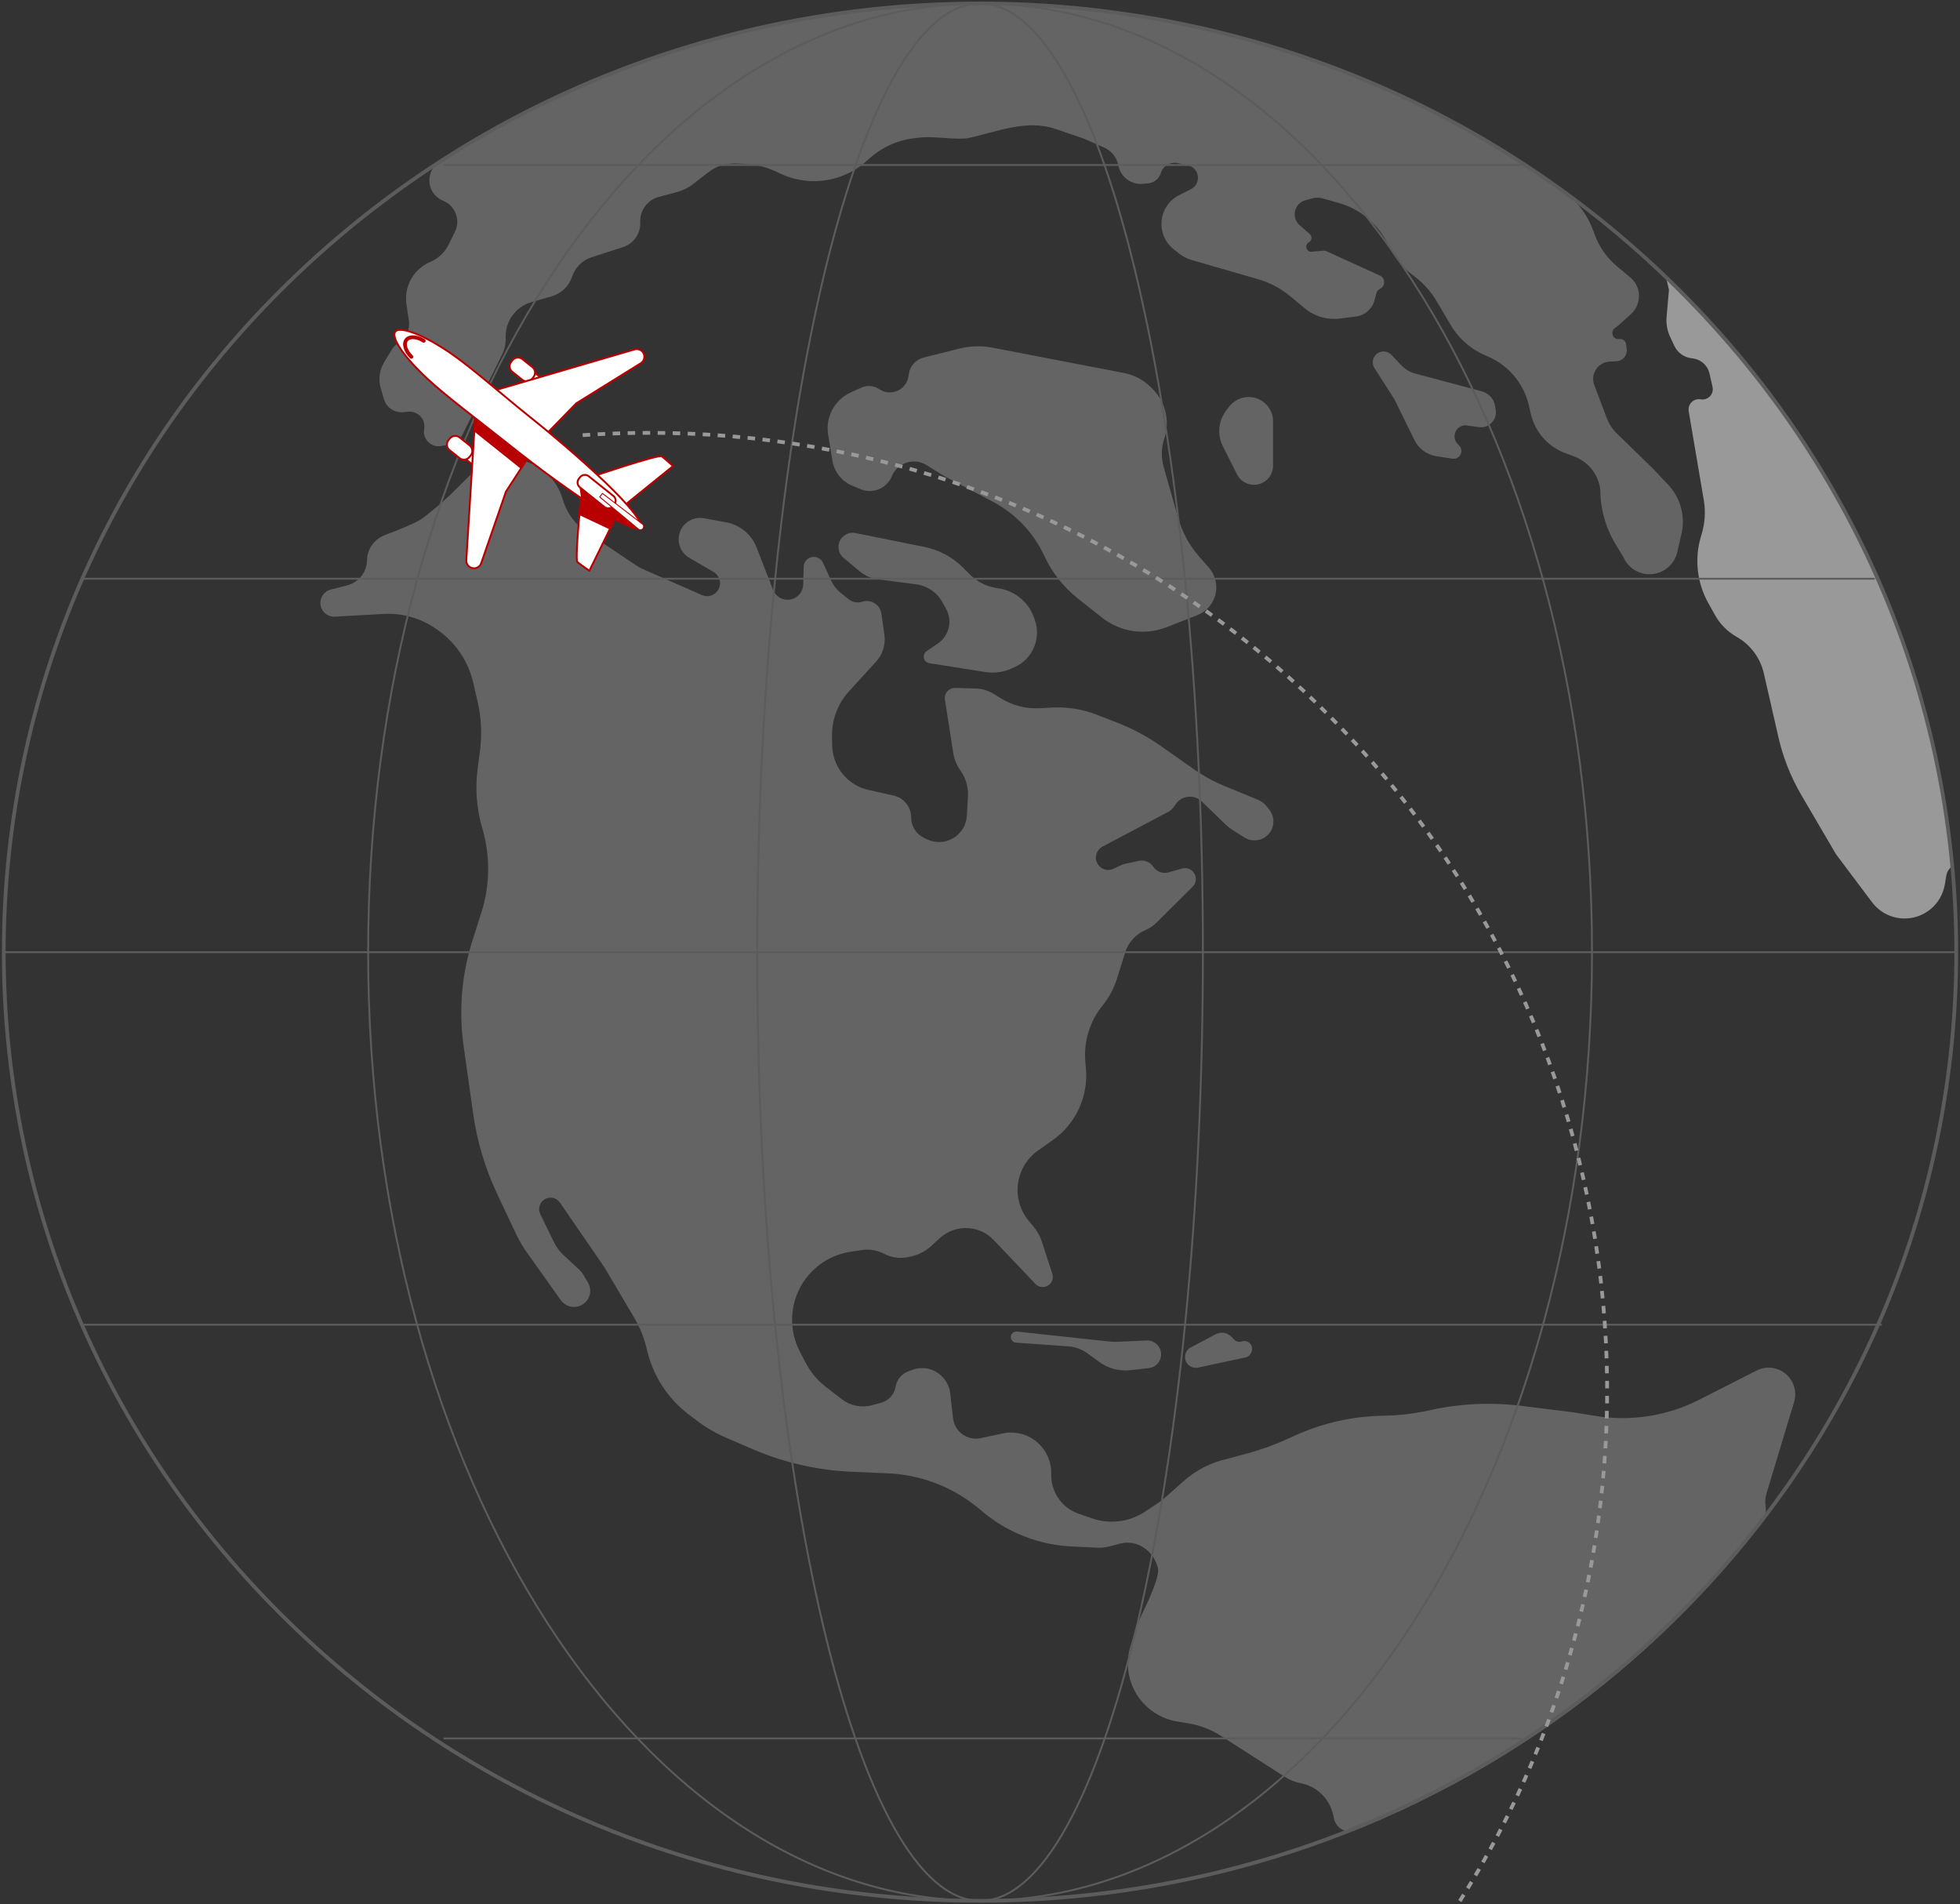<svg width="1047" height="1017" viewBox="0 0 1047 1017" fill="none" xmlns="http://www.w3.org/2000/svg">
<rect x="0" y="0" width="1047" height="1017" fill="#333333" stroke="none"/>
<mask id="mask0_1412_263" style="mask-type:alpha" maskUnits="userSpaceOnUse" x="0" y="0" width="1047" height="1017">
<rect width="1047" height="1017" fill="#D9D9D9"/>
</mask>
<g mask="url(#mask0_1412_263)">
<g opacity="0.5">
<path d="M449.798 287.091C451.592 285.059 454.332 284.138 456.989 284.674L493.822 292.104C501.69 293.691 508.911 297.577 514.569 303.27L518.099 306.822C521.965 310.711 526.983 313.248 532.407 314.056L533.371 314.2C542.173 315.51 549.513 321.611 552.411 330.025L552.835 331.257C554.365 335.698 554.301 340.534 552.654 344.933C550.751 350.017 546.884 354.122 541.923 356.326L540.213 357.086C535.86 359.019 531.041 359.652 526.336 358.908L496.433 354.177C495.005 353.951 493.857 352.88 493.533 351.47C493.206 350.047 493.787 348.568 494.995 347.746L500.976 343.68C507.028 339.565 508.934 331.508 505.365 325.118L503.334 321.483C500.463 316.343 495.334 312.858 489.497 312.083L468.761 309.328C465.284 308.866 462.009 307.429 459.314 305.183L450.629 297.945C447.343 295.207 446.967 290.297 449.798 287.091Z" fill="#959595"/>
<path d="M907.73 747.529C890.701 756.195 871.363 759.237 852.495 756.22L839.334 754.115L812.38 750.786C796.524 748.828 780.452 749.549 764.835 752.919L762.492 753.424C754.808 755.082 746.977 755.972 739.116 756.079C722.728 756.304 706.564 759.925 691.645 766.714L687.681 768.518C680.853 771.625 673.786 774.175 666.548 776.144L655.852 779.053C647.141 780.922 639.059 785.005 632.385 790.908L620.389 801.519L611.587 807.343C603.241 812.865 592.797 814.181 583.341 810.903L576.127 808.401C567.188 805.302 561.291 796.666 561.549 787.208C561.841 776.52 554.218 767.13 543.674 765.358C541.001 764.908 538.267 764.97 535.617 765.539L523.936 768.047C518.833 769.143 513.592 766.911 510.847 762.472C509.885 760.916 509.28 759.165 509.078 757.347L507.614 744.221C507.199 740.498 505.424 737.06 502.629 734.566L502.445 734.402C498.378 730.772 492.643 729.675 487.523 731.547L485.268 732.371C481.669 733.687 479.052 736.834 478.417 740.614C477.728 744.707 474.727 748.028 470.725 749.126L465.881 750.455C460.269 751.994 454.26 750.807 449.654 747.25L441.237 740.749C436.624 737.185 432.848 732.652 430.177 727.471L427.211 721.716C422.909 713.371 421.961 703.698 424.56 694.677C428.558 680.798 440.308 670.543 454.601 668.458L460.635 667.578C464.616 666.997 468.678 667.699 472.233 669.58C476.167 671.663 480.709 672.293 485.061 671.362L486.6 671.033C490.671 670.162 494.435 668.214 497.497 665.394L501.984 661.262C506.181 657.396 511.798 655.45 517.488 655.891C522.548 656.283 527.284 658.534 530.784 662.21L553.121 685.679C554.595 687.227 556.846 687.756 558.855 687.027C561.582 686.037 563.033 683.064 562.136 680.305L556.549 663.129C555.602 660.217 554.109 657.513 552.148 655.161L549.548 652.043C546.34 648.196 544.322 643.498 543.74 638.523C542.641 629.142 546.757 619.911 554.469 614.458L562.419 608.837C574.673 600.173 581.403 585.652 580.091 570.702L579.771 567.044C578.817 556.168 582.147 545.35 589.051 536.892C592.425 532.758 594.979 528.018 596.575 522.926L601.038 508.681C602.723 503.302 606.677 498.929 611.859 496.713C614.103 495.753 616.144 494.376 617.875 492.655L637.087 473.55C638.315 472.328 638.933 470.622 638.771 468.897C638.432 465.296 634.915 462.881 631.433 463.858L624.166 465.898C621.092 466.761 617.811 465.544 616.044 462.884C614.371 460.366 611.328 459.127 608.372 459.759L600.9 461.356C600.262 461.493 599.642 461.702 599.052 461.979L594.823 463.965C589.509 466.46 583.824 461.303 585.79 455.772C586.345 454.212 587.465 452.917 588.928 452.144L623.947 433.634C625.484 432.821 626.76 431.591 627.629 430.085C630.632 424.875 637.736 423.885 642.049 428.075L654.643 440.31C655.791 441.426 657.053 442.418 658.408 443.27L664.758 447.263C667.816 449.186 671.668 449.329 674.86 447.639C680.422 444.695 681.966 437.436 678.084 432.483L676.732 430.758C675.46 429.136 673.789 427.87 671.883 427.085L654.106 419.767C648.299 417.376 642.775 414.348 637.637 410.739L620.17 398.471C612.808 393.301 604.844 389.045 596.454 385.799L585.764 381.663C578.216 378.742 570.136 377.453 562.053 377.879L555.297 378.235C548.016 378.619 540.793 376.768 534.595 372.93L530.781 370.568C527.901 368.784 524.599 367.796 521.212 367.706L510.235 367.414C507.719 367.347 505.493 369.029 504.87 371.467C504.69 372.174 504.655 372.91 504.767 373.63L509.181 401.932C509.713 405.343 511.019 408.587 512.998 411.416L513.163 411.653C515.97 415.665 517.344 420.505 517.064 425.393L516.476 435.67C515.872 446.228 504.757 452.804 495.212 448.252L493.588 447.477C489.402 445.481 486.736 441.256 486.736 436.619C486.736 430.987 482.829 426.109 477.334 424.879L463.963 421.885C460.463 421.102 457.174 419.57 454.323 417.395C448.307 412.807 444.709 405.728 444.55 398.164L444.449 393.369C444.26 384.436 447.515 375.773 453.539 369.175L468.028 353.302C471.543 349.452 473.156 344.234 472.428 339.072L470.829 327.732C470.147 322.898 465.269 319.848 460.624 321.352C458.1 322.169 455.335 321.659 453.27 319.995L449.02 316.57C446.842 314.816 445.105 312.576 443.945 310.031L439.64 300.578C438.698 298.512 436.566 297.254 434.301 297.43C431.541 297.644 429.389 299.91 429.317 302.678L429.069 312.156C428.982 315.481 426.932 318.439 423.848 319.688C419.523 321.438 414.603 319.311 412.915 314.961L404.17 292.415C401.867 286.478 397.068 281.855 391.048 279.776C390.014 279.419 388.954 279.141 387.877 278.944L376.018 276.773C372.792 276.183 369.467 277.007 366.889 279.035C360.551 284.023 361.23 293.828 368.196 297.894L381.191 305.481C382.358 306.162 383.3 307.17 383.901 308.38C386.777 314.174 380.84 320.395 374.918 317.792L343.15 303.827C342.095 303.363 341.082 302.807 340.125 302.164L313.397 284.214C307.391 280.181 302.944 274.216 300.794 267.309L300.38 265.978C296.774 254.395 286.479 246.175 274.385 245.224C265.788 244.547 257.322 247.646 251.193 253.712L240.137 264.654C235.925 268.58 231.527 272.314 226.958 275.842C225.092 277.283 223.064 278.502 220.919 279.48C215.985 281.73 210.962 283.789 205.862 285.651C200.135 287.741 196.125 293.05 196.05 299.145C195.971 305.483 191.663 310.986 185.53 312.583L176.628 314.901C172.29 316.03 169.969 320.751 171.724 324.876C172.935 327.722 175.8 329.504 178.888 329.331L204.931 327.872C214.777 327.32 224.527 330.056 232.648 335.649L233.493 336.231C243.288 342.977 250.194 353.153 252.846 364.746L255.162 374.871C257.123 383.446 257.543 392.302 256.401 401.025L255.146 410.615C253.755 421.242 254.601 432.043 257.63 442.324C261.975 457.073 261.798 472.786 257.123 487.434L252.428 502.144C246.61 520.372 244.979 539.677 247.655 558.622L252.75 594.689C254.856 609.601 259.196 624.111 265.624 637.731L275.682 659.042C277.292 662.454 279.202 665.716 281.389 668.79L299.578 694.356C301.349 696.845 304.3 698.216 307.344 697.963C313.71 697.435 317.327 690.427 314.072 684.931L311.62 680.793C311.05 679.831 310.345 678.956 309.526 678.194L300.894 670.172C298.861 668.282 297.195 666.033 295.981 663.537L288.609 648.385C287.107 645.299 288.448 641.582 291.573 640.165C294.263 638.946 297.44 639.83 299.114 642.263L322.797 676.702L338.72 703.612C341.891 708.971 344.212 714.789 345.601 720.859C348.761 734.678 356.693 746.94 368.002 755.488L372.371 758.791C377.211 762.45 382.476 765.511 388.051 767.906L402.162 773.969C418.887 781.154 436.78 785.236 454.967 786.014L474.231 786.837C487.294 787.396 500.03 791.092 511.362 797.612C515.444 799.961 519.314 802.659 522.929 805.676L525.056 807.451C532.606 813.753 541.255 818.605 550.569 821.763C557.621 824.154 564.973 825.547 572.411 825.9L586.193 826.556C588.327 826.657 590.465 826.432 592.533 825.889L598.238 824.39C607.503 821.955 616.449 828.308 618.578 837.648C619.559 841.956 613.147 855.752 609.668 862.782C608.274 865.599 607.077 868.503 606.171 871.512L603.829 879.289C601.145 888.201 602.548 897.844 607.66 905.622C612.475 912.949 620.13 917.933 628.779 919.371L634.941 920.395C641.053 921.411 646.894 923.659 652.11 927.001L686.673 949.146C689.083 950.69 691.77 951.75 694.585 952.266C703.232 953.852 710.108 960.426 712.081 968.992L712.649 971.456C712.806 972.138 713.047 972.797 713.366 973.42C715.349 977.294 719.941 979.051 723.977 977.424C809.892 942.777 884.682 886.366 940.53 814.065C942.762 811.175 943.682 807.488 943.126 803.879C942.819 801.884 942.962 799.845 943.545 797.913L958.383 748.735C960.517 741.659 956.874 734.128 950.002 731.409C946.211 729.91 941.959 730.11 938.325 731.959L907.73 747.529Z" fill="#959595"/>
<path d="M898.44 284.101C900.2 275.023 897.483 265.653 891.14 258.924L882.908 250.194L863.742 231.538C861.334 229.194 859.47 226.351 858.281 223.209L851.63 205.632C849.411 199.771 853.542 193.446 859.801 193.12L863.515 192.927C866.863 192.753 869.361 189.778 868.954 186.451L868.641 183.893C868.421 182.093 866.768 180.822 864.972 181.072C861.632 181.535 859.886 177.23 862.606 175.237L864.185 174.08L871.215 167.762C874.684 164.645 876.215 159.908 875.227 155.35C874.613 152.522 873.073 149.979 870.849 148.126L863.766 142.224C858.334 137.696 854.206 131.803 851.807 125.151L851.204 123.479C848.187 115.113 842.858 107.747 835.656 102.531C748.313 39.267 642.679 4.056 533.525 2.023C427.191 0.043 322.954 29.649 234.646 86.616C226.642 91.779 227.963 103.65 236.78 107.252C243.242 109.893 246.121 117.45 243.052 123.72L239.681 130.608C237.692 134.674 234.331 137.907 230.192 139.739L229.527 140.034C220.786 143.903 215.71 153.137 217.127 162.59L218.415 171.18C219.111 175.82 216.999 180.434 213.032 182.941C211.48 183.922 210.178 185.25 209.228 186.821L205.153 193.558C202.676 197.653 202.021 202.597 203.347 207.196L205.037 213.062C206.352 217.625 210.739 220.598 215.464 220.128L218.053 219.871C223.247 219.355 227.495 223.945 226.579 229.083C225.598 234.594 230.521 239.34 235.992 238.156L240.037 237.281C243.209 236.595 245.894 234.5 247.331 231.591L268.171 189.403C269.565 186.58 270.237 183.456 270.126 180.31C269.819 171.596 275.476 163.79 283.853 161.369L294.751 158.218C299.882 156.735 303.948 152.81 305.612 147.735C307.221 142.825 311.082 138.982 315.999 137.396L332.767 131.986C338.497 130.137 342.282 124.684 342.009 118.669C341.725 112.385 345.864 106.754 351.947 105.149L361.218 102.704C364.783 101.764 368.089 100.05 370.969 97.748C373.449 95.765 376.627 93.281 379.497 91.213C383.769 88.135 388.918 87.082 394.177 87.332C396.381 87.437 398.581 87.588 400.778 87.784C405.693 88.223 410.446 89.691 414.908 91.798L416.81 92.695C425.2 96.657 434.662 97.742 443.731 95.782C451.208 94.166 458.175 90.482 463.754 85.249C470.339 79.071 478.787 75.047 487.742 73.895L489.965 73.61C498.071 72.567 506.348 74.313 514.516 74.018C515.237 73.992 515.958 73.941 516.677 73.865C532.68 70.423 548.244 63.563 563.739 68.836L578.888 73.991L589.779 78.783C593.594 80.462 596.389 83.847 597.315 87.911L597.516 88.794C598.858 94.681 604.326 98.684 610.343 98.184L613.277 97.941C616.452 97.677 619.146 95.505 620.077 92.458C621.256 88.601 625.185 86.282 629.131 87.116L634.519 88.255C637.435 88.871 639.614 91.305 639.906 94.27C640.183 97.078 638.705 99.768 636.186 101.039L629.855 104.235C618.752 109.839 617.099 125.019 626.734 132.883L629.585 135.21C631.631 136.88 633.994 138.119 636.531 138.851L672.035 149.102C678.349 150.925 684.216 154.036 689.267 158.241L696.931 164.621C702.156 168.971 708.95 170.96 715.695 170.116L724.275 169.043C729.093 168.44 733.054 164.956 734.268 160.255L735.175 156.74C735.459 155.641 736.207 154.72 737.224 154.216C740.175 152.755 740.106 148.523 737.109 147.16L708.708 134.236C708.082 133.951 707.392 133.835 706.707 133.898L700.724 134.453C697.815 134.723 696.616 130.819 699.174 129.408C700.809 128.507 701.054 126.256 699.652 125.023L694.241 120.266C689.609 116.194 691.349 108.607 697.293 106.96L701.082 105.911C702.821 105.429 704.659 105.433 706.396 105.921L715.086 108.365C726.807 111.661 736.505 119.91 741.638 130.95C744.543 137.196 748.948 142.627 754.46 146.757L755.399 147.461C760.314 151.143 764.449 155.764 767.565 161.056L774.844 173.42C779.182 180.788 785.779 186.563 793.657 189.887L794.63 190.298C805.798 195.01 814.019 204.803 816.728 216.618L817.722 220.957C819.955 230.696 826.963 238.644 836.346 242.078L840.676 243.662C848.337 246.466 853.806 253.295 854.866 261.385C854.866 271.88 857.78 282.169 863.284 291.106L866.946 297.053L867.439 298.075C870.073 303.536 875.699 306.91 881.756 306.663C888.602 306.383 894.416 301.56 895.955 294.884L898.44 284.101Z" fill="#959595"/>
<path d="M890.066 148.131C890.031 148.08 889.952 148.115 889.966 148.175L891.488 154.556C891.52 154.69 891.53 154.827 891.518 154.964L890.268 169.183C889.94 172.911 890.609 176.66 892.206 180.044L894.419 184.734C896.117 188.332 899.533 190.815 903.48 191.32L904.343 191.431C908.674 191.985 912.199 195.184 913.17 199.442L914.801 206.602C915.678 210.448 912.355 213.946 908.47 213.269C904.713 212.614 901.439 215.874 902.078 219.634L910.141 267.099C911.156 273.073 910.784 279.2 909.054 285.007L908.619 286.468C905.062 298.406 906.491 311.274 912.578 322.141L916.189 328.587C918.886 333.402 922.854 337.382 927.66 340.094C935.043 344.261 940.327 351.347 942.215 359.611L950.004 393.709C952.485 404.567 956.611 414.982 962.241 424.593L980.754 456.197L1000.01 481.832C1003.96 487.09 1010.07 490.282 1016.64 490.516C1027.56 490.904 1037.07 483.144 1038.89 472.373L1039.7 467.55C1039.92 466.264 1040.48 465.061 1041.32 464.067C1042.59 462.573 1043.2 460.625 1043 458.674C1030.7 341.08 976.651 231.274 890.074 148.139C890.071 148.137 890.069 148.134 890.066 148.131Z" fill="white"/>
<path d="M614.884 206.915C610.937 202.944 605.886 200.255 600.389 199.197L529.952 185.646C524.219 184.543 518.314 184.706 512.651 186.124L493.443 190.934C489.207 191.995 486.039 195.521 485.436 199.846L485.285 200.928C484.261 208.271 475.899 212.004 469.749 207.863C466.848 205.91 463.139 205.609 459.961 207.068L454.355 209.642C445.756 213.591 440.856 222.8 442.385 232.138L444.653 245.996C445.631 251.972 449.616 257.023 455.2 259.365L459.677 261.243C466.199 263.979 473.7 260.884 476.396 254.346C479.395 247.076 488.197 244.227 494.887 248.362L504.294 254.176L530.431 267.986C542.497 274.362 552.137 284.522 557.87 296.907C561.959 305.739 568.059 313.491 575.683 319.541L588.576 329.773C598.361 337.54 611.54 339.511 623.169 334.948L639.619 328.493C647.348 325.461 651.448 316.998 649.038 309.053C648.382 306.89 647.272 304.891 645.783 303.189L640.489 297.141C635.293 291.205 631.482 284.188 629.331 276.597L621.606 249.33C620.194 244.35 620.317 239.059 621.958 234.149C625.043 224.919 622.66 214.738 615.799 207.836L614.884 206.915Z" fill="#959595"/>
<path d="M680.054 225.07C680.054 218.076 674.538 212.327 667.551 212.037C663.349 211.863 659.32 213.725 656.731 217.04L655.138 219.079C650.832 224.59 650.091 232.091 653.236 238.338L660.764 253.296C662.85 257.442 667.475 259.654 672.012 258.676C676.704 257.664 680.054 253.515 680.054 248.715V225.07Z" fill="#959595"/>
<path d="M798.615 216.757C798.007 213.027 795.268 210 791.617 209.024L755.857 199.466C753.119 198.735 750.636 197.261 748.682 195.209L743.236 189.488C741.342 187.499 738.308 187.123 735.986 188.59C733.287 190.296 732.49 193.872 734.21 196.562L744.94 213.352L755.575 235.017C757.833 239.618 762.191 242.829 767.254 243.624L775.839 244.972C777.673 245.26 779.477 244.3 780.263 242.617C780.996 241.048 780.682 239.188 779.474 237.946L778.657 237.106C774.748 233.088 778.163 226.401 783.709 227.212L789.921 228.12C795.27 228.901 799.837 224.259 798.968 218.924L798.615 216.757Z" fill="#959595"/>
<path d="M543.245 711.139C542.137 711.02 541.055 711.532 540.445 712.465C539.207 714.359 540.46 716.885 542.716 717.046L570.791 719.053C574.446 719.314 577.953 720.599 580.912 722.76L587.218 727.366C591.987 730.849 597.889 732.416 603.758 731.758L613.657 730.649C616.436 730.337 618.802 728.488 619.775 725.867C621.622 720.895 617.798 715.651 612.5 715.889L596.152 716.624C595.227 716.666 594.3 716.637 593.379 716.538L543.245 711.139Z" fill="#959595"/>
<path d="M657.83 713.962C655.668 711.66 652.234 711.085 649.44 712.558L636.096 719.593C633.053 721.197 632.074 725.086 633.994 727.94C635.314 729.902 637.695 730.863 640.008 730.367L665.266 724.948C666.736 724.632 667.941 723.581 668.453 722.167L668.608 721.737C669.785 718.486 666.693 715.31 663.411 716.398C661.88 716.906 660.193 716.479 659.089 715.303L657.83 713.962Z" fill="#959595"/>
<path d="M892.265 866.757C1095.92 668.9 1095.92 348.11 892.265 150.252C688.607 -47.605 358.413 -47.605 154.755 150.252C-48.903 348.11 -48.903 668.9 154.755 866.757C358.413 1064.61 688.607 1064.61 892.265 866.757Z" stroke="#868585" stroke-width="2" stroke-linecap="round" stroke-linejoin="round"/>
<path d="M523.536 1015.15C704.07 1015.15 850.422 788.317 850.422 508.504C850.422 228.692 704.07 1.859 523.536 1.859C343.002 1.859 196.65 228.692 196.65 508.504C196.65 788.317 343.002 1015.15 523.536 1015.15Z" stroke="#868585" stroke-linecap="round" stroke-linejoin="round"/>
<path d="M523.536 1015.15C589.274 1015.15 642.564 788.317 642.564 508.504C642.564 228.692 589.274 1.859 523.536 1.859C457.799 1.859 404.508 228.692 404.508 508.504C404.508 788.317 457.799 1015.15 523.536 1015.15Z" stroke="#868585" stroke-linecap="round" stroke-linejoin="round"/>
<path d="M237.377 88.116H812.371" stroke="#868585" stroke-linecap="round" stroke-linejoin="round"/>
<path d="M44.533 309.082H1001.07" stroke="#868585" stroke-linecap="round" stroke-linejoin="round"/>
<path d="M237.377 928.431H812.371" stroke="#868585" stroke-linecap="round" stroke-linejoin="round"/>
<path d="M45.137 707.466H1004.83" stroke="#868585" stroke-linecap="round" stroke-linejoin="round"/>
<path d="M1045.03 508.504H2.037" stroke="#868585" stroke-linecap="round" stroke-linejoin="round"/>
<path d="M311.251 232.407C323.192 231.576 335.249 231.161 347.424 231.161C465.158 231.203 579.269 271.895 670.486 346.365C761.703 420.835 824.434 524.519 848.086 639.905C871.738 755.291 854.86 875.308 800.303 979.686C745.746 1084.06 656.854 1166.4 548.64 1212.8C440.425 1259.2 319.521 1266.81 206.346 1234.35C93.171 1201.89 -5.338 1131.35 -72.544 1034.64C-139.75 937.929 -158.496 1072.1 -149.49 954.661" stroke="white" stroke-width="2" stroke-linejoin="round" stroke-dasharray="4.01 4.01"/>
</g>
<path d="M315.438 251.71L312.369 248.598" stroke="#B80002" stroke-width="2" stroke-linejoin="round"/>
<path d="M251.124 240.113L247.703 244.393L256.606 251.508L260.027 247.228L251.124 240.113Z" fill="white" stroke="#B80002" stroke-linecap="round" stroke-linejoin="round"/>
<path d="M240.246 234.219L239.548 235.092C238.249 236.719 238.514 239.091 240.141 240.39L245.483 244.658C247.11 245.958 249.482 245.692 250.781 244.066L251.479 243.192C252.779 241.566 252.513 239.194 250.887 237.894L245.544 233.626C243.917 232.327 241.545 232.592 240.246 234.219Z" fill="white" stroke="#B80002" stroke-linecap="round" stroke-linejoin="round"/>
<path d="M284.555 198.21L281.135 202.49L290.038 209.605L293.459 205.325L284.555 198.21Z" fill="white" stroke="#B80002" stroke-linecap="round" stroke-linejoin="round"/>
<path d="M273.758 192.381L273.06 193.254C271.761 194.881 272.026 197.253 273.652 198.552L278.994 202.821C280.62 204.121 282.992 203.856 284.292 202.23L284.99 201.357C286.29 199.73 286.025 197.358 284.398 196.058L279.057 191.789C277.43 190.49 275.058 190.755 273.758 192.381Z" fill="white" stroke="#B80002" stroke-linecap="round" stroke-linejoin="round"/>
<path d="M311.099 258.242C311.099 258.242 306.825 298.876 308.425 300.169C310.025 301.462 314.825 304.837 314.825 304.837L330.999 271.962L311.099 258.242Z" fill="white" stroke="#B80002" stroke-linecap="round" stroke-linejoin="round"/>
<path d="M310.858 265.606L309.959 274.767L325.915 282.285L330.517 272.926L311.099 258.242C311.099 258.242 310.879 260.433 310.551 263.545L310.858 265.606Z" fill="#B80002" stroke="#B80002" stroke-linecap="round" stroke-linejoin="round"/>
<path d="M313.246 255.546C313.246 255.546 351.952 242.395 353.552 243.689C355.152 244.982 359.535 248.905 359.535 248.905L331.043 271.94L313.246 255.546Z" fill="white" stroke="#B80002" stroke-linecap="round" stroke-linejoin="round"/>
<path d="M253.961 220.763L249.095 299.139C249.038 299.971 249.239 300.8 249.671 301.514C250.102 302.228 250.743 302.792 251.506 303.128C252.015 303.365 252.568 303.495 253.13 303.508C253.691 303.52 254.25 303.416 254.769 303.202C255.288 302.988 255.757 302.668 256.146 302.263C256.536 301.857 256.836 301.376 257.029 300.848L270.289 262.537L282.76 243.294L253.961 220.763Z" fill="white" stroke="#B80002" stroke-linecap="round" stroke-linejoin="round"/>
<path d="M278.42 249.869L282.738 243.184L253.96 220.763L253.391 229.859L278.42 249.869Z" fill="#B80002" stroke="#B80002" stroke-linecap="round" stroke-linejoin="round"/>
<path d="M263.648 208.643L339.021 186.594C339.815 186.376 340.656 186.399 341.437 186.66C342.218 186.922 342.903 187.41 343.405 188.063C343.742 188.519 343.982 189.04 344.109 189.593C344.236 190.146 344.247 190.719 344.142 191.277C344.038 191.834 343.819 192.364 343.499 192.833C343.18 193.302 342.767 193.7 342.287 194.002L307.877 215.372L291.856 231.766L263.648 208.643Z" fill="white" stroke="#B80002" stroke-linecap="round" stroke-linejoin="round"/>
<path d="M282.168 221.947C318.484 250.921 345.376 277.704 342.133 281.715C338.889 285.726 306.89 265.452 270.573 236.434C255.911 224.73 238.114 211.514 227.879 201.893C212.778 187.647 209.249 179.45 211.156 177.061C213.063 174.672 222.772 176.622 239.824 188.019C251.528 195.931 267.374 210.09 282.168 221.947Z" fill="white" stroke="#B80002" stroke-linecap="round" stroke-linejoin="round"/>
<path d="M310.135 260.543L310.858 265.606V266.241C324.425 275.381 334.857 281.189 339.613 282.087L342.199 281.715L311.099 258.242L310.135 260.543Z" fill="#B80002" stroke="#B80002" stroke-linecap="round" stroke-linejoin="round"/>
<path d="M309.863 254.856L309.234 255.643C308.101 257.062 308.331 259.13 309.75 260.264L322.899 270.772C324.318 271.906 326.386 271.675 327.52 270.256L328.149 269.469C329.283 268.05 329.052 265.982 327.633 264.848L314.484 254.34C313.066 253.206 310.997 253.437 309.863 254.856Z" fill="white" stroke="#B80002" stroke-linecap="round" stroke-linejoin="round"/>
<path d="M343.426 282.307C343.286 282.484 343.111 282.631 342.913 282.739C342.715 282.847 342.497 282.915 342.272 282.937C342.047 282.96 341.82 282.937 341.604 282.87C341.388 282.803 341.188 282.693 341.016 282.548L320.348 265.408L321.838 263.524L343.185 279.918C343.362 280.056 343.508 280.229 343.616 280.425C343.724 280.621 343.792 280.838 343.814 281.061C343.837 281.284 343.814 281.509 343.747 281.723C343.681 281.937 343.572 282.136 343.426 282.307Z" fill="white" stroke="#B80002" stroke-width="0.5" stroke-linecap="round" stroke-linejoin="round"/>
<path d="M220.45 191.263C220.358 191.359 220.248 191.436 220.125 191.488C220.003 191.54 219.871 191.567 219.738 191.567C219.605 191.567 219.473 191.54 219.351 191.488C219.228 191.436 219.118 191.359 219.026 191.263C215.453 187.756 214.313 183.395 216.308 180.896C218.302 178.398 222.664 178.507 226.894 181.181C227.116 181.325 227.273 181.55 227.33 181.809C227.387 182.067 227.341 182.337 227.201 182.562C227.129 182.675 227.036 182.772 226.927 182.849C226.818 182.926 226.694 182.98 226.563 183.009C226.433 183.037 226.298 183.04 226.167 183.015C226.035 182.991 225.91 182.942 225.798 182.869C222.598 180.852 219.223 180.523 217.886 182.145C216.549 183.767 217.667 187.099 220.45 189.816C220.547 189.91 220.624 190.023 220.676 190.147C220.729 190.271 220.756 190.405 220.756 190.54C220.756 190.674 220.729 190.808 220.676 190.932C220.624 191.056 220.547 191.169 220.45 191.263Z" fill="#B80002"/>
</g>
</svg>
